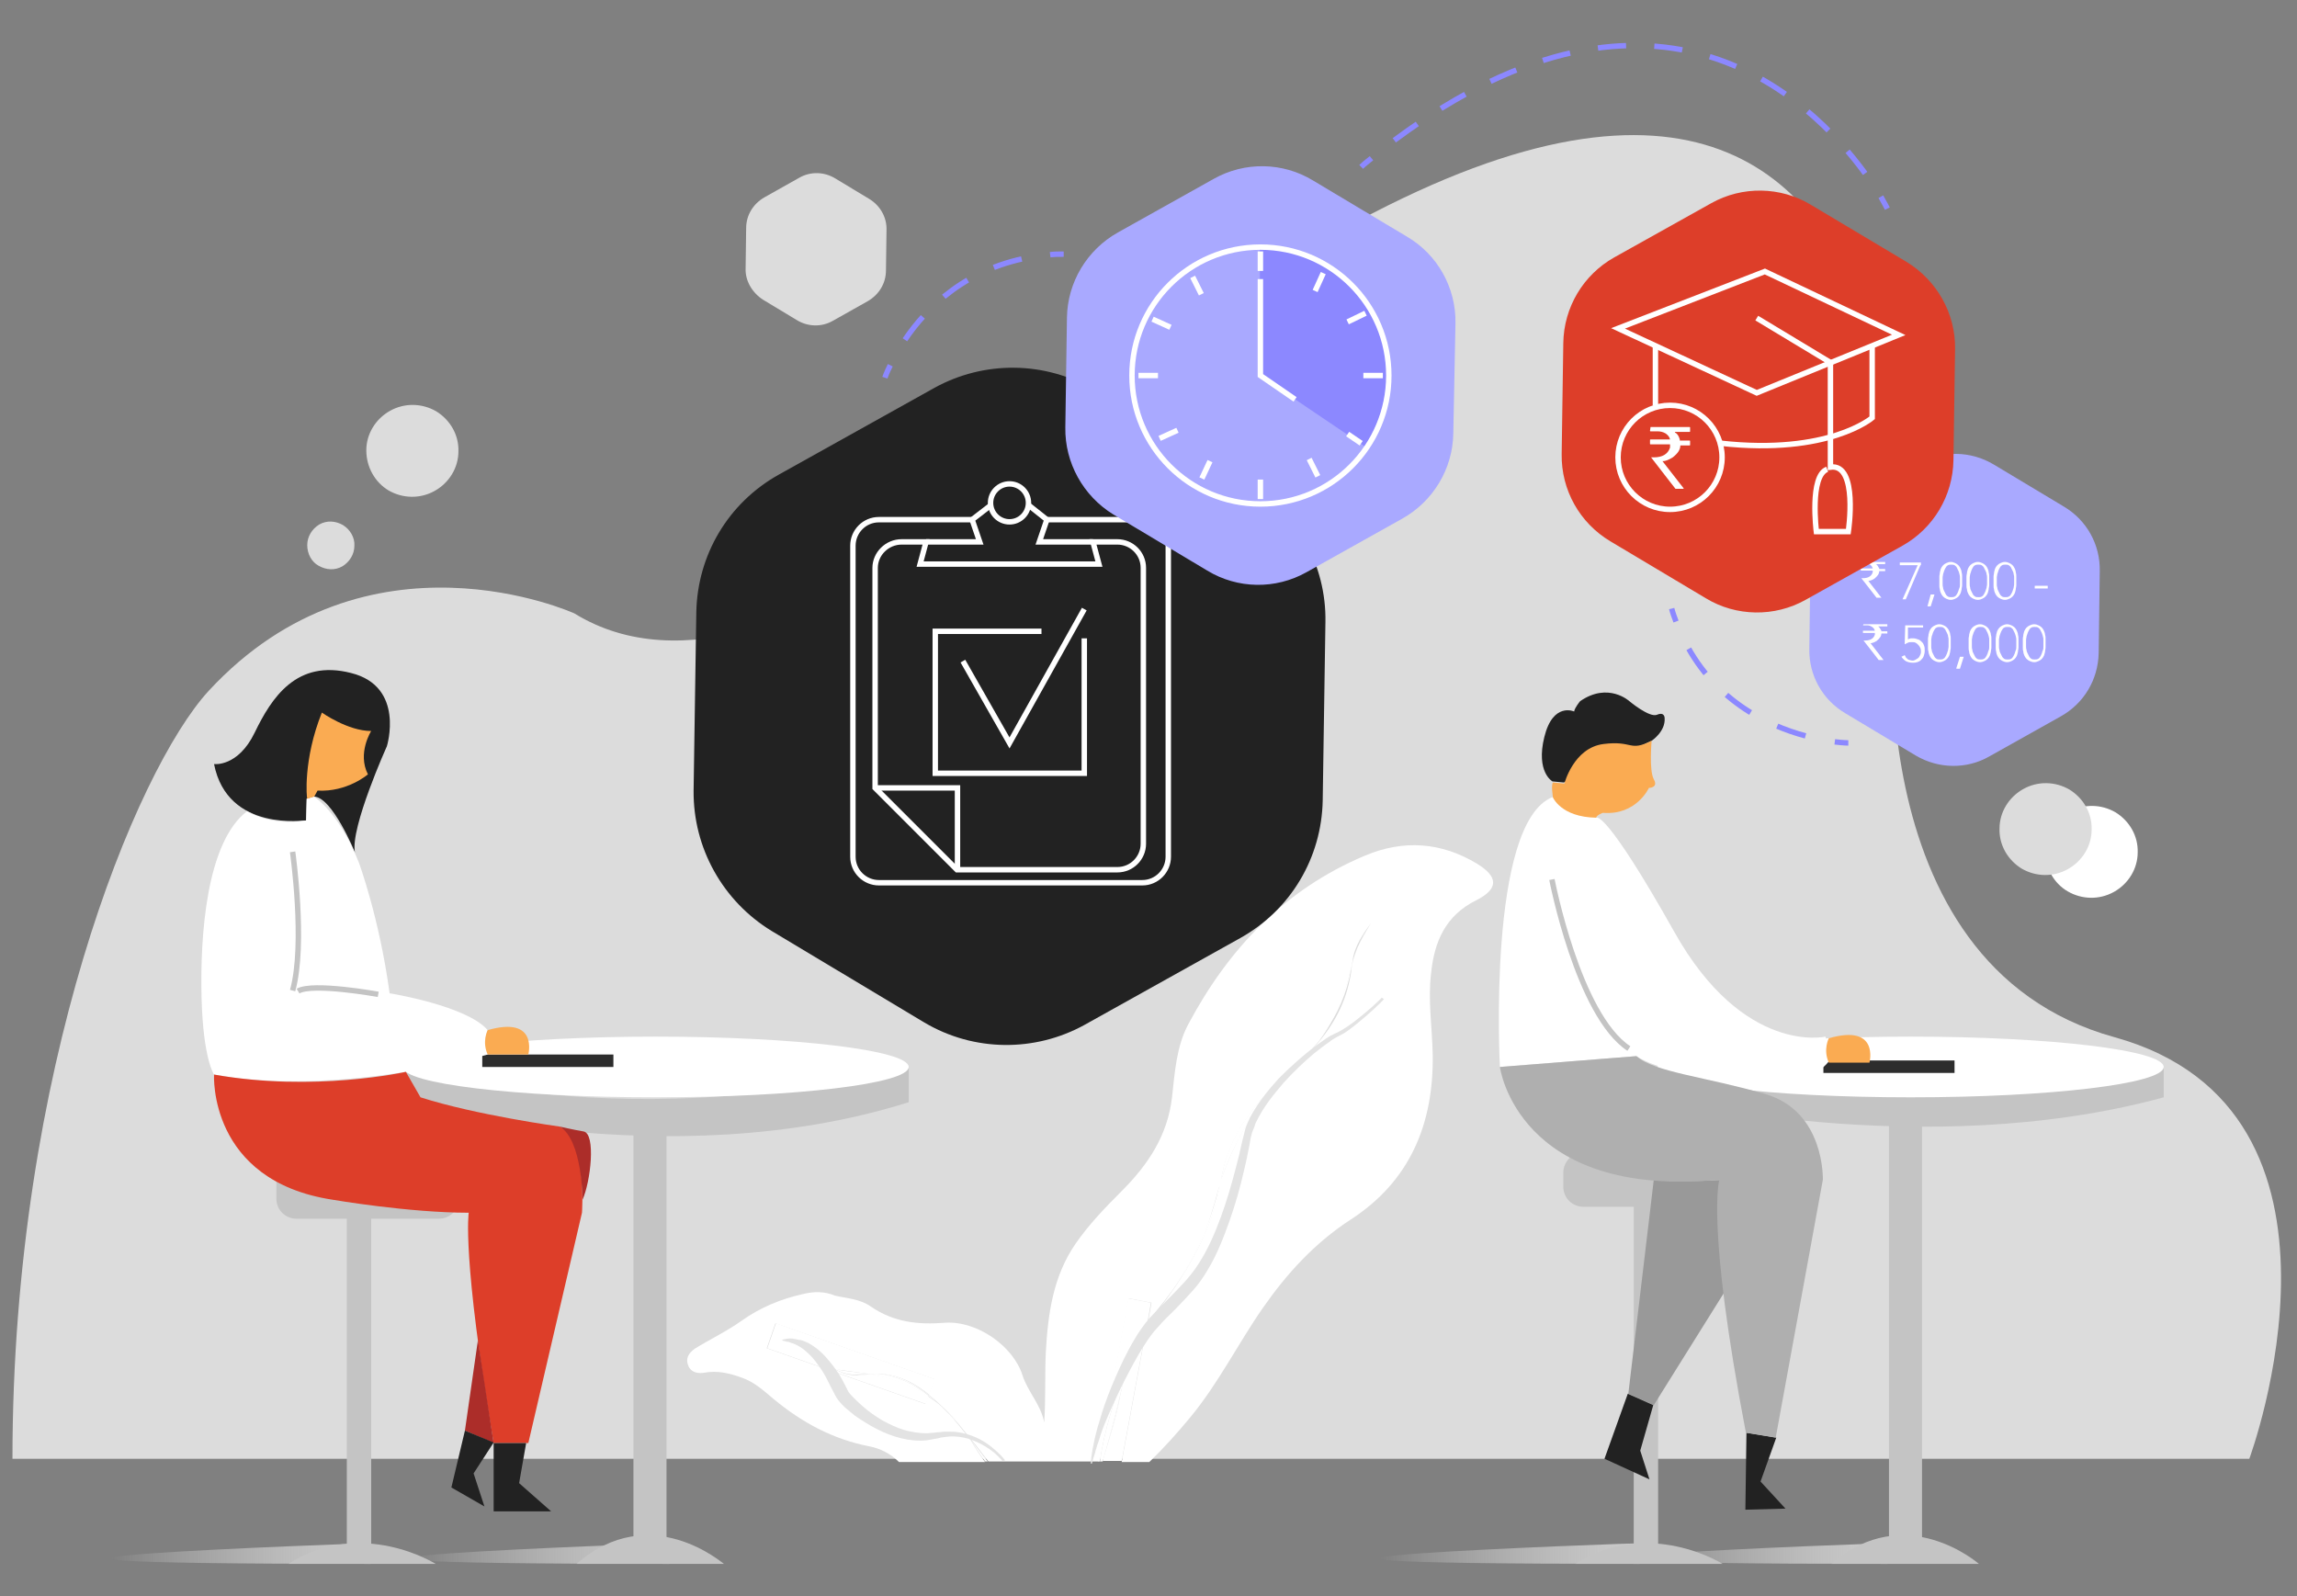 <?xml version="1.0" encoding="utf-8"?>
<!-- Generator: Adobe Illustrator 19.0.0, SVG Export Plug-In . SVG Version: 6.00 Build 0)  -->
<svg version="1.1" id="Layer_1" xmlns="http://www.w3.org/2000/svg" xmlns:xlink="http://www.w3.org/1999/xlink" x="0px" y="0px"
	 viewBox="-147 210 423.9 294.6" style="enable-background:new -147 210 423.9 294.6;" xml:space="preserve">
<rect x="-147" y="210" width="423.9" height="294.6" fill="#808080" stroke="none"/>
<style type="text/css">
	.st0{fill:#DCDCDC;}
	.st1{fill:#A9A9FF;}
	.st2{fill:none;}
	.st3{fill:#FFFFFF;}
	.st4{fill:#E3E3E3;}
	.st5{fill:url(#XMLID_2_);}
	.st6{fill:url(#XMLID_3_);}
	.st7{fill:url(#XMLID_4_);}
	.st8{fill:url(#XMLID_5_);}
	.st9{fill:#C4C4C4;}
	.st10{fill:#2D2D2D;}
	.st11{fill:none;stroke:#8C88FF;stroke-miterlimit:10;}
	.st12{fill:none;stroke:#8C88FF;stroke-miterlimit:10;stroke-dasharray:5.213,5.213;}
	.st13{fill:none;stroke:#8C88FF;stroke-miterlimit:10;stroke-dasharray:5.371,5.371;}
	.st14{fill:none;stroke:#8C88FF;stroke-miterlimit:10;stroke-dasharray:5.523,5.523;}
	.st15{fill:#999999;}
	.st16{fill:#222222;}
	.st17{fill:#FAAB52;}
	.st18{fill:none;stroke:#C4C4C4;stroke-miterlimit:10;}
	.st19{fill:#AFAFAF;}
	.st20{fill:none;stroke:#FFFFFF;stroke-miterlimit:10;}
	.st21{fill:#8C88FF;}
	.st22{enable-background:new    ;}
	.st23{fill:#DD3E29;}
	.st24{fill:#AC2D29;}
</style>
<path id="XMLID_591_" class="st0" d="M-144.7,479.2h412.8c0,0,23.9-64.3-24.9-77.8s-40.5-81.9-40.5-81.9s15.2-156.6-138.1-43.6
	c0,0-66.3,71.5-105.6,47.3c0,0-38.2-17.4-67.5,14.3C-121.9,352.1-144.7,407.2-144.7,479.2z"/>
<path id="XMLID_598_" class="st1" d="M186.9,329.7l0.2-15.1c0.1-4.9,2.7-9.3,7-11.7l13.2-7.4c4.2-2.4,9.4-2.3,13.6,0.2l13,7.8
	c4.2,2.5,6.7,7,6.6,11.9l-0.2,15.1c-0.1,4.9-2.7,9.3-7,11.7l-13.2,7.4c-4.2,2.4-9.4,2.3-13.6-0.2l-13-7.8
	C189.3,339.1,186.8,334.6,186.9,329.7z"/>
<g id="XMLID_334_">
	<path id="XMLID_517_" class="st2" d="M75.5,436.8c-0.1,0.1-0.1,0.3-0.2,0.4C75.3,437.1,75.4,436.9,75.5,436.8z"/>
	<path id="XMLID_516_" class="st2" d="M64.7,454.3c0.9-1.4,1.9-2.8,3-4.1c0.5-0.6,1-1.3,1.5-2c-1.1,1.6-2.2,3.2-3.4,4.7
		c-0.1,0.1-0.2,0.3-0.3,0.5c-0.3,0.4-0.6,0.8-0.8,1.1V454.3z"/>
	<path id="XMLID_515_" class="st2" d="M75.5,436.8c0.6-1.6,1.2-3.3,1.6-5c0.3-1.3,0.7-2.5,1.1-3.7c-0.3,0.9-0.6,1.9-0.8,2.8
		C76.9,432.9,76.2,434.9,75.5,436.8z"/>
	<path id="XMLID_514_" class="st2" d="M32.1,475.6C32.1,475.5,32.1,475.5,32.1,475.6c0,0-0.5-0.7-1.3-1.7c1.6,1.9,3.1,3.9,4.6,5.8
		h-0.1C34.2,478.3,33.1,476.9,32.1,475.6z"/>
	<path id="XMLID_513_" class="st2" d="M32.1,475.6c-0.8-1.1-1.7-2.1-2.6-3.2c0.4,0.5,0.8,1,1.3,1.5C31.5,474.8,32,475.5,32.1,475.6
		C32.1,475.5,32.1,475.5,32.1,475.6z"/>
	<path id="XMLID_512_" class="st2" d="M91.3,407.3c-2.2,2.1-4.2,4.4-5.9,6.7C87.1,411.6,89,409.4,91.3,407.3z"/>
	<path id="XMLID_511_" class="st2" d="M26.8,469.6l0.1,0.1c0.1,0.1,0.2,0.2,0.2,0.2C27.1,469.8,26.9,469.7,26.8,469.6z"/>
	<path id="XMLID_510_" class="st2" d="M24.7,467.7c-0.1-0.1-0.2-0.2-0.4-0.3v-0.1c0.9,0.7,1.7,1.5,2.6,2.3l-0.1-0.1
		C26.1,468.9,25.4,468.3,24.7,467.7z"/>
	<path id="XMLID_509_" class="st2" d="M102,390.7c-1,5.1-3.5,9.4-7,13c0.5-0.5,1-1.1,1.4-1.7C99.1,398.7,101.1,395,102,390.7z"/>
	<path id="XMLID_508_" class="st2" d="M84.6,415.1c0.1-0.1,0.2-0.3,0.3-0.4C84.8,414.8,84.7,414.9,84.6,415.1z"/>
	<path id="XMLID_507_" class="st2" d="M106,380.1c-1.1,1.5-1.9,3.1-2.6,4.7c-0.4,0.9-0.8,1.8-0.9,2.5
		C102.8,384.7,104.4,382.3,106,380.1z"/>
	<path id="XMLID_506_" class="st2" d="M38.1,483.3c0,0-0.1,0-0.3-0.2c0-0.1,0-0.2-0.1-0.3C37.8,483,37.9,483.1,38.1,483.3z"/>
	<path id="XMLID_505_" class="st2" d="M65.5,453.4c0.1-0.2,0.2-0.3,0.3-0.5C65.7,453.1,65.6,453.2,65.5,453.4z"/>
	<path id="XMLID_504_" class="st2" d="M93.4,405.4c0.3-0.3,0.7-0.6,1-1c0.1-0.1,0.2-0.2,0.2-0.3c-0.6,0.6-1.2,1.2-1.9,1.8
		c-0.4,0.3-0.7,0.6-1.1,1c0.2-0.2,0.4-0.3,0.6-0.5C92.6,406.1,93,405.7,93.4,405.4z"/>
	<path id="XMLID_503_" class="st2" d="M35.3,479.8l-0.1-0.1h0.1c0.2,0.3,0.4,0.6,0.6,0.8C35.7,480.3,35.5,480.1,35.3,479.8z"/>
	<path id="XMLID_502_" class="st2" d="M103.5,384.9c-0.4,1-0.7,2.1-1,3.2c0-0.2,0.1-0.5,0.1-0.7C102.7,386.7,103,385.8,103.5,384.9z
		"/>
	<path id="XMLID_498_" class="st2" d="M93.4,405.4c1.1-1.1,2.2-2.2,3.1-3.4c-0.4,0.6-0.9,1.2-1.4,1.7c-0.2,0.2-0.3,0.3-0.5,0.5
		c-0.1,0.1-0.2,0.2-0.2,0.3C94,404.7,93.7,405,93.4,405.4z"/>
	<path id="XMLID_497_" class="st3" d="M14.9,463.5c3.6,0,6.7,1.7,9.5,3.9v0.1C21.5,465.3,18.4,463.8,14.9,463.5z"/>
	<path id="XMLID_495_" class="st3" d="M-2.8,457.5C-2.8,457.5-2.7,457.5-2.8,457.5C-2.7,457.5-2.8,457.5-2.8,457.5z"/>
	<path id="XMLID_494_" class="st3" d="M11.7,463.6c-1.9,0.3-3.6-0.3-5-1.2c0.2,0.1,0.5,0.1,0.7,0.2c1.4,0.6,2.9,0.9,4.5,1
		C11.8,463.6,11.7,463.6,11.7,463.6z"/>
	<path id="XMLID_490_" class="st3" d="M-2.7,457.5C-2.7,457.5-2.8,457.5-2.7,457.5c1,0,2,0.3,3,0.7c-0.2-0.1-0.5-0.2-0.7-0.2
		C-1.1,457.7-1.9,457.5-2.7,457.5z"/>
	<path id="XMLID_489_" class="st3" d="M-0.4,457.9c0.2,0.1,0.4,0.1,0.7,0.2c1.2,0.5,2.2,1.2,3.2,2.1c0,0,0.1,0,0.1,0.1
		c0,0,0,0,0.1,0.1C2.4,459.4,1.1,458.5-0.4,457.9z"/>
	<path id="XMLID_488_" class="st3" d="M3.6,460.3c0.1,0.1,0.3,0.2,0.4,0.3C3.9,460.5,3.8,460.4,3.6,460.3L3.6,460.3z"/>
	<path id="XMLID_487_" class="st3" d="M4.3,460.8c1,0.7,2,1.3,3,1.8c-0.3-0.1-0.5-0.1-0.7-0.2C5.8,462,5,461.4,4.3,460.8z"/>
	<path id="XMLID_485_" class="st3" d="M61,462.3c-0.1,0.2-0.1,0.3-0.2,0.5c0.8-3.1,2.2-5.9,3.9-8.6v0.2
		C63,456.9,61.9,459.6,61,462.3z"/>
	<path id="XMLID_484_" class="st3" d="M60.8,462.8c0.1-0.2,0.1-0.3,0.2-0.5c-0.2,0.7-0.4,1.5-0.6,2.2v-0.1
		C60.5,463.9,60.7,463.4,60.8,462.8z"/>
	<path id="XMLID_483_" class="st3" d="M59.9,466.7c0,0.1-0.1,0.3-0.1,0.4c-0.7,4.3-2.1,8.4-3.3,12.6l0,0
		C57.7,475.4,58.9,471.1,59.9,466.7z"/>
	<path id="XMLID_480_" class="st3" d="M93.4,405.4c-0.4,0.4-0.7,0.7-1.1,1c-0.2,0.2-0.4,0.3-0.6,0.5c-0.1,0.1-0.3,0.2-0.4,0.4
		c-2.2,2.1-4.2,4.3-5.9,6.7c-0.2,0.2-0.3,0.4-0.4,0.6c-0.1,0.1-0.2,0.3-0.3,0.4c-2.7,4-4.9,8.3-6.4,13
		C79.9,416.9,87.9,410.5,93.4,405.4z"/>
	<path id="XMLID_476_" class="st3" d="M24.7,467.7c0.7,0.6,1.4,1.2,2.1,1.8c-0.7-0.6-1.5-1.2-2.5-1.9l0.1-0.2
		C24.5,467.6,24.6,467.7,24.7,467.7z"/>
	<path id="XMLID_474_" class="st3" d="M75.3,437.2c0.1-0.1,0.1-0.3,0.2-0.4l0,0c0.8-1.9,1.4-3.8,2-5.9c0.2-1,0.5-1.9,0.8-2.8l0,0
		c-1.8,11.8-10.5,22.3-12.4,24.9c1.2-1.6,2.3-3.1,3.4-4.7C71.7,444.8,73.7,441.1,75.3,437.2z"/>
	<path id="XMLID_473_" class="st3" d="M75.3,437.2c-1.5,3.9-3.5,7.6-6.1,11C71.6,444.7,73.7,441.1,75.3,437.2z"/>
	<path id="XMLID_469_" class="st3" d="M78.2,428.1L78.2,428.1L78.2,428.1L78.2,428.1L78.2,428.1z"/>
	<path id="XMLID_467_" class="st3" d="M78.2,428.1c1.5-4.7,3.6-9,6.4-13C81.9,419.1,79.8,423.4,78.2,428.1L78.2,428.1L78.2,428.1z"
		/>
	<path id="XMLID_465_" class="st3" d="M75.5,436.8L75.5,436.8L75.5,436.8z"/>
	<path id="XMLID_463_" class="st3" d="M84.9,414.6c0.1-0.2,0.3-0.4,0.4-0.6C85.2,414.2,85.1,414.4,84.9,414.6z"/>
	<path id="XMLID_462_" class="st3" d="M55.4,485.3L55.4,485.3L55.4,485.3z"/>
	<path id="XMLID_460_" class="st3" d="M65.5,453.4c-0.3,0.4-0.5,0.8-0.9,1.4v-0.2C64.9,454.1,65.2,453.7,65.5,453.4z"/>
	<path id="XMLID_459_" class="st3" d="M103.5,384.9c0.7-1.7,1.5-3.2,2.6-4.7C106,380.1,104.5,382.6,103.5,384.9z"/>
	<path id="XMLID_458_" class="st3" d="M91.3,407.3c0.1-0.1,0.3-0.2,0.4-0.4C91.5,407.1,91.4,407.2,91.3,407.3z"/>
	<path id="XMLID_457_" class="st3" d="M102.5,388.1c-0.1,0.9-0.3,1.8-0.4,2.6c0.1-0.4,0.1-0.8,0.2-1.1
		C102.3,389,102.4,388.6,102.5,388.1z"/>
	<path id="XMLID_456_" class="st3" d="M102.6,387.3c0,0.3-0.1,0.5-0.1,0.7c-0.1,0.5-0.2,1-0.3,1.4s-0.1,0.8-0.2,1.1
		c-1,4.3-2.9,8-5.6,11.3C100.4,396.6,102.3,389.2,102.6,387.3z"/>
	<path id="XMLID_455_" class="st3" d="M94.6,404.2c0.2-0.2,0.3-0.3,0.5-0.5C94.9,403.8,94.8,404,94.6,404.2z"/>
	<path id="XMLID_454_" class="st3" d="M34.8,479.7c-0.8-1.1-1.7-2.4-2.7-4.1c1.1,1.4,2.1,2.8,3.2,4.1H34.8z"/>
	<path id="XMLID_453_" class="st3" d="M27.2,469.9c-0.1-0.1-0.2-0.2-0.2-0.2c1.3,1.1,2.8,2.9,3.8,4.2c-0.4-0.5-0.8-1-1.3-1.5
		C28.8,471.5,28,470.7,27.2,469.9z"/>
	<path id="XMLID_450_" class="st3" d="M29.5,472.4c-0.8-0.8-1.5-1.7-2.3-2.5C28,470.7,28.8,471.5,29.5,472.4z"/>
	<path id="XMLID_449_" class="st3" d="M11.8,463.6c0.4-0.1,0.9-0.1,1.3-0.1c0.1,0,0.3,0,0.4,0.1C12.9,463.6,12.4,463.6,11.8,463.6z"
		/>
	<path id="XMLID_448_" class="st3" d="M13.5,463.6c-0.1,0-0.3,0-0.4-0.1c0.6,0,1.2,0,1.8,0C14.5,463.5,14,463.5,13.5,463.6z"/>
	<path id="XMLID_447_" class="st3" d="M14.9,463.5c3.5,0.3,6.6,1.8,9.4,4l-0.1,0.2c-2.5-1.6-6-3.3-10.8-4.1
		C14,463.5,14.5,463.5,14.9,463.5z"/>
	<path id="XMLID_446_" class="st3" d="M7.3,462.7c1.2,0.3,3,0.4,5.8,0.8c-0.4,0-0.8,0.1-1.3,0.1C10.2,463.6,8.7,463.3,7.3,462.7z"/>
	<path id="XMLID_444_" class="st3" d="M3.6,460.4c0.1,0.1,0.2,0.2,0.3,0.3c0.1,0.1,0.2,0.2,0.3,0.2c0.8,0.6,1.5,1.2,2.3,1.6
		C5.4,462.1,4.7,461.6,3.6,460.4z"/>
	<path id="XMLID_443_" class="st3" d="M-2.7,457.5c0.8,0,1.6,0.2,2.3,0.5C-1.5,457.6-2.4,457.5-2.7,457.5z"/>
	<path id="XMLID_442_" class="st3" d="M0.3,458.1c1.2,0.4,2.4,1.1,3.3,2.2c0,0-0.1,0-0.1-0.1C2.5,459.4,1.4,458.6,0.3,458.1z"/>
	<path id="XMLID_441_" class="st3" d="M4.3,460.8c-0.1-0.1-0.2-0.2-0.3-0.2C4.1,460.7,4.2,460.8,4.3,460.8z"/>
	<path id="XMLID_438_" class="st3" d="M59.9,466.7c0.1-0.7,0.3-1.5,0.5-2.2C60.2,465.3,60.1,466,59.9,466.7z"/>
	<path id="XMLID_436_" class="st3" d="M59.8,467.1c0-0.1,0.1-0.3,0.1-0.4c0.2-0.7,0.3-1.5,0.5-2.2s0.4-1.5,0.6-2.2
		c1.3-3.1,2.6-5.8,3.6-7.6L60,479.6h-3.5C57.7,475.5,59.1,471.4,59.8,467.1z"/>
	<path id="XMLID_435_" class="st3" d="M64.7,454.5v0.2c-1,1.8-2.3,4.5-3.6,7.6C61.9,459.6,63,456.9,64.7,454.5z"/>
	<g id="XMLID_293_">
		<path id="XMLID_461_" class="st3" d="M-18.8,458.9c2.9-1.8,5.9-3.2,8.7-5.2c3.4-2.4,7.2-4,11.3-4.9c2-0.5,4-0.5,5.9,0.3
			c2.2,0.5,4.6,0.6,6.6,2c4.2,2.9,8.7,3.4,13.7,3c5.9-0.4,12.6,4.3,14.3,9.7c1,3.1,3.4,5.4,4,8.7c0.3-4.4,0.1-8.7,0.3-13
			c0.4-7,1.3-13.9,5.5-20c2.5-3.6,5.5-6.7,8.5-9.7c4.9-4.9,8.5-10.3,9.3-17.4c0.5-4.5,0.8-9.3,3-13.4c7.4-13.9,17.8-24.9,32.6-31.1
			c7.1-3,14.1-2.5,20.7,1.5c3.9,2.4,4,4.6-0.1,6.7c-5.7,2.8-7.8,7.6-8.4,13.5c-0.6,5,0.2,10,0.3,15c0.2,12.8-4.2,23.4-15.2,30.5
			c-6.6,4.3-11.7,9.9-16.1,16.2c-4.6,6.6-8.2,13.9-13.4,20.2c-2.4,2.9-4.9,5.7-7.6,8.3H60l4.6-24.9c0.3-0.5,0.6-1,0.9-1.4
			c0.1-0.1,0.2-0.3,0.3-0.5c2-2.6,10.6-13,12.4-24.9c1.6-4.6,3.6-9,6.4-13c0.1-0.1,0.2-0.3,0.3-0.4c0.1-0.2,0.3-0.4,0.4-0.6
			c1.7-2.4,3.7-4.6,5.9-6.7c0.1-0.1,0.3-0.2,0.4-0.4c0.4-0.3,0.7-0.7,1.1-1c0.7-0.6,1.3-1.2,1.9-1.8c0.2-0.2,0.3-0.3,0.5-0.5
			c3.4-3.6,6-7.9,7-13c0.2-0.8,0.3-1.7,0.4-2.6c0.2-1.1,0.6-2.2,1-3.2c1-2.2,2.6-4.7,2.6-4.7c-1.6,2.2-3.2,4.5-3.5,7.2
			c-0.3,1.9-2.1,9.3-6.1,14.6c-1,1.2-2,2.3-3.1,3.4c-5.5,5.1-13.4,11.6-15.1,22.7l0,0c-0.4,1.2-0.8,2.5-1.1,3.7
			c-0.5,1.7-1,3.4-1.6,5l0,0c-0.1,0.1-0.1,0.3-0.2,0.4c-1.6,3.9-3.7,7.5-6.1,11c-0.5,0.7-1,1.3-1.5,2c-1.1,1.3-2.1,2.7-3,4.1
			l0.7-3.9l-4.2-0.8l-5.5,30.1H35.4c-1.5-2-3-3.9-4.6-5.8c-1-1.3-2.5-3.1-3.8-4.2c-0.8-0.8-1.7-1.6-2.6-2.3l1-2.9l-29.3-10.3
			l-1.6,4.6l29.3,10.3l0.5-1.4c1,0.7,1.9,1.3,2.5,1.9c0.1,0.1,0.2,0.2,0.4,0.4c0.8,0.8,1.6,1.6,2.3,2.5c0.9,1,1.7,2.1,2.6,3.2
			c1,1.7,1.9,3.1,2.7,4.1H18.9c-1.5-1.5-3.4-2.5-5.5-2.9c-6.7-1.3-12.4-4.4-17.6-8.7c-1.8-1.5-3.6-3.2-6-4c-2.2-0.8-4.4-1.3-6.7-0.9
			c-1.1,0.2-2.4,0.1-3-1.1C-20.6,460.7-19.9,459.7-18.8,458.9z"/>
		<path id="XMLID_445_" class="st3" d="M13.1,463.5c-2.8-0.4-4.5-0.6-5.8-0.8c-1.1-0.5-2.1-1.1-3-1.8c-0.1-0.1-0.2-0.2-0.3-0.2
			c-0.1-0.1-0.3-0.2-0.4-0.3c-0.9-1.1-2.2-1.7-3.3-2.2c-0.9-0.4-1.9-0.7-3-0.7h0.1c0.3,0,1.2,0.1,2.3,0.5c1.5,0.5,2.8,1.5,4.1,2.4
			c1,1.2,1.8,1.8,3,2.1c1.5,0.9,3.1,1.5,5,1.2h0.1c0.5,0,1.1,0,1.7-0.1c4.8,0.7,8.3,2.5,10.8,4.1l-0.5,1.4l-29.3-10.3l1.6-4.6
			l29.3,10.3l-1,2.9c-2.7-2.2-5.8-3.8-9.5-3.9C14.3,463.5,13.7,463.5,13.1,463.5z"/>
		<path id="XMLID_439_" class="st3" d="M56,479.7h-0.3l5.5-30.1l4.2,0.8l-0.7,3.9c-1.7,2.7-3.1,5.5-3.9,8.6
			C58.7,468,56.7,474.2,56,479.7z"/>
		<path id="XMLID_434_" class="st3" d="M56,479.7c0.7-5.5,2.7-11.7,4.8-16.9c-0.1,0.5-0.3,1-0.4,1.6v0.1c-0.2,0.7-0.3,1.5-0.5,2.2
			c-1,4.4-2.2,8.7-3.4,13L56,479.7L56,479.7z"/>
		<g id="XMLID_429_">
			<path id="XMLID_544_" class="st4" d="M108.4,394.4c0,0-1.1,1.2-3.3,3.1c-1.1,0.9-2.4,2.1-4.1,3.2c-0.9,0.5-1.9,0.9-2.7,1.6
				c-0.9,0.6-1.8,1.3-2.8,2.1c-1.9,1.6-3.8,3.4-5.6,5.4c-1.8,2.1-3.7,4.4-5,7.1c-0.2,0.3-0.3,0.7-0.4,1c-0.1,0.3-0.3,0.7-0.4,1
				l-0.3,1.1l-0.2,1.2c-0.3,1.5-0.6,3.1-1,4.7c-0.7,3.1-1.6,6.3-2.7,9.4c-1.1,3.1-2.3,6.2-4,9c-0.8,1.4-1.8,2.8-2.9,4
				c-1.1,1.2-2.1,2.3-3.2,3.4c-1.1,1.1-2.2,2.1-3.1,3.2c-1,1-1.7,2.1-2.5,3.3c-1.5,2.3-2.7,4.7-3.8,6.8c-1.1,2.2-2,4.2-2.8,6
				s-1.4,3.4-1.8,4.8c-0.5,1.3-0.7,2.4-1,3.2c-0.2,0.7-0.3,1.1-0.3,1.1h-0.2c0,0,0-0.4,0.1-1.2c0.1-0.8,0.3-1.9,0.6-3.3
				s0.8-3.1,1.4-5c0.6-1.9,1.4-4,2.4-6.3s2.1-4.7,3.6-7.2c0.7-1.2,1.6-2.5,2.6-3.7c1-1.1,2.1-2.2,3.2-3.3c1.1-1.1,2.2-2.2,3.2-3.3
				s2-2.3,2.8-3.6c1.7-2.6,3-5.6,4.1-8.6s2-6.1,2.8-9.2c0.4-1.5,0.8-3.1,1.1-4.6l0.3-1.2l0.3-1.2c0.1-0.4,0.3-0.8,0.4-1.1
				c0.2-0.4,0.3-0.7,0.5-1.1c1.5-2.8,3.4-5.1,5.3-7.2c2-2,4-3.8,5.9-5.3c1-0.8,1.9-1.4,2.9-2.1c1-0.7,2-1,2.8-1.5c1.7-1,3-2.1,4.1-3
				c2.2-1.8,3.3-3,3.3-3L108.4,394.4z"/>
		</g>
		<g id="XMLID_425_">
			<path id="XMLID_599_" class="st4" d="M38,479.6c0,0-0.5-0.6-1.5-1.5c-1-0.8-2.6-1.9-4.8-2.6c-1.1-0.3-2.3-0.5-3.6-0.4
				c-0.6,0.1-1.3,0.1-1.9,0.3c-0.3,0.1-0.7,0.1-1.1,0.2c-0.4,0.1-0.7,0.1-1.1,0.2c-3.1,0.3-6.3-0.6-9.2-2.1
				c-1.4-0.7-2.8-1.6-4.1-2.5c-0.6-0.5-1.2-1-1.8-1.5c-0.6-0.6-1.1-1.1-1.6-1.9c-0.7-1.3-1.3-2.5-1.9-3.7c-0.6-1.1-1.3-2.1-2-3
				S2,459.6,1.3,459c-0.7-0.5-1.4-0.9-2-1.1c-0.3-0.1-0.6-0.2-0.8-0.3c-0.3,0-0.5-0.1-0.6-0.1c-0.4-0.1-0.5-0.1-0.5-0.1v-0.2
				c0,0,0.2,0,0.6-0.1c0.2,0,0.4-0.1,0.7-0.1s0.6,0,0.9,0.1c0.4,0,0.7,0.2,1.2,0.2c0.4,0.1,0.8,0.3,1.3,0.5c0.9,0.5,1.8,1.1,2.7,2
				c0.9,0.9,1.7,1.9,2.5,3s1.5,2.5,2.1,3.7c0.2,0.5,0.7,1,1.2,1.5s1,1,1.6,1.5c1.1,1,2.3,1.8,3.6,2.6c1.3,0.7,2.7,1.4,4.1,1.8
				c1.4,0.4,2.9,0.6,4.2,0.6c0.3,0,0.7-0.1,1.1-0.1c0.3,0,0.7-0.1,1-0.1c0.4,0,0.7-0.1,1.1-0.1c0.4,0,0.7,0,1.1,0
				c1.4,0,2.7,0.3,3.8,0.7c2.3,0.8,3.8,2.1,4.8,3s1.5,1.6,1.5,1.6L38,479.6z"/>
		</g>
	</g>
</g>
<linearGradient id="XMLID_2_" gradientUnits="userSpaceOnUse" x1="-126.556" y1="225.301" x2="-78.6" y2="225.301" gradientTransform="matrix(1 0 0 -1 0 722)">
	<stop  offset="0" style="stop-color:#F2F2F2;stop-opacity:0"/>
	<stop  offset="1" style="stop-color:#CCCCCC"/>
</linearGradient>
<path id="XMLID_596_" class="st5" d="M-78.6,498.6v-3.8C-78.6,494.7-186.5,498.6-78.6,498.6z"/>
<linearGradient id="XMLID_3_" gradientUnits="userSpaceOnUse" x1="-71.5" y1="225.301" x2="-23.5" y2="225.301" gradientTransform="matrix(1 0 0 -1 0 722)">
	<stop  offset="0" style="stop-color:#F2F2F2;stop-opacity:0"/>
	<stop  offset="1" style="stop-color:#CCCCCC"/>
</linearGradient>
<path id="XMLID_595_" class="st6" d="M-23.5,498.6v-3.8C-23.5,494.7-131.5,498.6-23.5,498.6z"/>
<linearGradient id="XMLID_4_" gradientUnits="userSpaceOnUse" x1="107.6" y1="225.301" x2="155.6" y2="225.301" gradientTransform="matrix(1 0 0 -1 0 722)">
	<stop  offset="0" style="stop-color:#F2F2F2;stop-opacity:0"/>
	<stop  offset="1" style="stop-color:#CCCCCC"/>
</linearGradient>
<path id="XMLID_594_" class="st7" d="M155.6,498.6v-3.8C155.6,494.7,47.6,498.6,155.6,498.6z"/>
<linearGradient id="XMLID_5_" gradientUnits="userSpaceOnUse" x1="153.3" y1="225.301" x2="201.3" y2="225.301" gradientTransform="matrix(1 0 0 -1 0 722)">
	<stop  offset="0" style="stop-color:#F2F2F2;stop-opacity:0"/>
	<stop  offset="1" style="stop-color:#CCCCCC"/>
</linearGradient>
<path id="XMLID_592_" class="st8" d="M201.3,498.6v-3.8C201.3,494.7,93.3,498.6,201.3,498.6z"/>
<path id="XMLID_589_" class="st0" d="M-79.4,293.1L-79.4,293.1c0-3,1.7-5.8,4.4-7.3l0,0c2.7-1.5,5.9-1.4,8.5,0.1l0,0
	c2.6,1.6,4.2,4.4,4.1,7.4l0,0c0,3-1.7,5.8-4.4,7.3l0,0c-2.7,1.5-5.9,1.4-8.5-0.1l0,0C-77.8,299-79.4,296.2-79.4,293.1z"/>
<path id="XMLID_585_" class="st0" d="M-90.3,310.6L-90.3,310.6c0-1.6,0.9-3,2.2-3.8l0,0c1.4-0.8,3-0.7,4.4,0.1l0,0
	c1.3,0.8,2.2,2.3,2.1,3.8l0,0c0,1.6-0.9,3-2.2,3.8l0,0c-1.4,0.8-3,0.7-4.4-0.1l0,0C-89.5,313.7-90.3,312.2-90.3,310.6z"/>
<path id="XMLID_584_" class="st3" d="M230.5,367.1L230.5,367.1c0-3,1.7-5.8,4.4-7.3l0,0c2.7-1.5,5.9-1.4,8.5,0.1l0,0
	c2.6,1.6,4.2,4.4,4.1,7.4l0,0c0,3-1.7,5.8-4.4,7.3l0,0c-2.7,1.5-5.9,1.4-8.5-0.1l0,0C232,373,230.4,370.1,230.5,367.1z"/>
<path id="XMLID_583_" class="st0" d="M222,362.9L222,362.9c0-3,1.7-5.8,4.4-7.3l0,0c2.7-1.5,5.9-1.4,8.5,0.1l0,0
	c2.6,1.6,4.2,4.4,4.1,7.4l0,0c0,3-1.7,5.8-4.4,7.3l0,0c-2.7,1.5-5.9,1.4-8.5-0.1l0,0C223.5,368.7,221.9,365.9,222,362.9z"/>
<g id="XMLID_574_">
	<path id="XMLID_582_" class="st9" d="M-66,434.9h-26.3c-2,0-3.7-1.6-3.7-3.7v-4.8c0-2,1.6-3.7,3.7-3.7H-66c2,0,3.7,1.6,3.7,3.7v4.8
		C-62.3,433.3-64,434.9-66,434.9z"/>
	<rect id="XMLID_580_" x="-83" y="430.1" class="st9" width="4.5" height="66.1"/>
	<path id="XMLID_575_" class="st9" d="M-93.8,498.6h27.2C-66.6,498.6-80.2,490-93.8,498.6z"/>
</g>
<g id="XMLID_558_">
	<rect id="XMLID_573_" x="201.6" y="416.7" class="st9" width="6.1" height="79.6"/>
	<path id="XMLID_572_" class="st9" d="M191,498.6h27.2C218.2,498.6,204.6,486.7,191,498.6z"/>
	<path id="XMLID_560_" class="st9" d="M158.9,406.9v5.6c0,0,48.7,12.2,93.4,0v-5.6C252.3,406.9,205.7,418.4,158.9,406.9z"/>
	<ellipse id="XMLID_559_" class="st3" cx="205.6" cy="406.9" rx="46.7" ry="5.6"/>
</g>
<path id="XMLID_557_" class="st0" d="M-9.4,259.5l0.1-7.4c0-2.4,1.3-4.5,3.4-5.7l6.4-3.6c2.1-1.2,4.6-1.1,6.6,0.1l6.3,3.8
	c2,1.2,3.3,3.4,3.2,5.8l-0.1,7.4c0,2.4-1.3,4.5-3.4,5.7l-6.4,3.6c-2.1,1.2-4.6,1.1-6.6-0.1l-6.3-3.8C-8.2,264-9.5,261.8-9.4,259.5z"
	/>
<rect id="XMLID_552_" x="189.5" y="405.7" class="st10" width="24.2" height="2.3"/>
<g id="XMLID_525_">
	<g id="XMLID_604_">
		<path id="XMLID_607_" class="st11" d="M201.3,248.5c0,0-0.4-0.8-1.2-2.2"/>
		<path id="XMLID_606_" class="st12" d="M197.2,242c-10.2-14-39.5-42.8-89-4.5"/>
		<path id="XMLID_605_" class="st11" d="M106.1,239.2c-0.6,0.5-1.3,1-1.9,1.6"/>
	</g>
</g>
<g id="XMLID_519_">
	<g id="XMLID_615_">
		<path id="XMLID_623_" class="st11" d="M16.3,279.7c0,0,0.3-0.9,1-2.3"/>
		<path id="XMLID_622_" class="st13" d="M20,272.7c3.9-5.8,11.4-13.5,24.2-15.4"/>
		<path id="XMLID_621_" class="st11" d="M46.8,257c0.8-0.1,1.6-0.1,2.5-0.1"/>
	</g>
</g>
<g id="XMLID_541_">
	<g id="XMLID_625_">
		<path id="XMLID_630_" class="st11" d="M194.1,347.1c0,0-0.9,0-2.5-0.2"/>
		<path id="XMLID_627_" class="st14" d="M186.2,345.8c-7.1-1.9-17.3-6.7-22.8-18.5"/>
		<path id="XMLID_626_" class="st11" d="M162.3,324.7c-0.3-0.8-0.6-1.6-0.8-2.4"/>
	</g>
</g>
<g id="XMLID_421_">
	<path id="XMLID_424_" class="st9" d="M171.5,432.7h-26.3c-2,0-3.7-1.6-3.7-3.7v-2.6c0-2,1.6-3.7,3.7-3.7h26.3c2,0,3.7,1.6,3.7,3.7
		v2.6C175.2,431.1,173.5,432.7,171.5,432.7z"/>
	<rect id="XMLID_423_" x="154.5" y="430.1" class="st9" width="4.5" height="66.1"/>
	<path id="XMLID_422_" class="st9" d="M143.7,498.6h27.2C170.9,498.6,157.3,490,143.7,498.6z"/>
</g>
<g id="XMLID_405_">
	<path id="XMLID_420_" class="st15" d="M158.2,427.7l-4.7,39.5l4.7,2.1l13-20.8c0,0-1.5-16.4,0.8-20.8
		C172,427.7,161.9,428.3,158.2,427.7z"/>
	<path id="XMLID_419_" class="st16" d="M157.8,346.7c0,0,2.6-1.7,2.4-4.2c0,0,0-1.2-1.4-0.6s-5.1-2.5-5.1-2.5s-3.9-3.6-9.1,0
		c0,0-1,1.2-1.1,1.9c0,0-3.9-1.8-5.5,4.7s1.5,8.2,1.5,8.2l2.1,0.2L157.8,346.7z"/>
	<path id="XMLID_418_" class="st17" d="M157.8,346.7c0,0-0.5,5.5,0.4,7.1c0.9,1.6-0.9,1.6-0.9,1.6s-2.3,5.1-8.5,4.6
		c0,0-1.4,0.5-1.2,1c0,0-5.8,0.9-8-3.8c0,0-0.4-2.4,0-2.8l2.1,0.2c0,0,1.7-6.6,7.2-7.3C154.4,346.6,153.6,348.8,157.8,346.7z"/>
	<path id="XMLID_417_" class="st3" d="M147.6,360.9c0,0,1.6-1.7,14.4,21.1s27.9,19.3,27.9,19.3l0.7,4.4c0,0-4.4,7.7-23.8,2.7
		c0,0-7.9-0.9-11.8-3.5l-25.2,2c0,0-2.4-45,9.7-49.8C139.6,357.1,141,360.8,147.6,360.9z"/>
	<path id="XMLID_416_" class="st18" d="M139.4,372.3c0,0,4.8,25,14.2,31.2"/>
	<polygon id="XMLID_415_" class="st16" points="175.3,474.4 175.1,488.6 182.5,488.4 177.9,483.4 180.8,475.3 	"/>
	<polygon id="XMLID_414_" class="st16" points="153.4,467.2 149.1,479.2 157.4,483 155.7,477.7 158.1,469.3 	"/>
	<path id="XMLID_413_" class="st17" d="M190.5,406.1h7.5c0,0,1.9-7.2-7.5-4.5C190.5,401.6,189.4,403.7,190.5,406.1z"/>
	<path id="XMLID_406_" class="st19" d="M129.8,406.9c0,0,3.2,24.4,40.5,20.8c0,0-2.5,8.1,4.9,46.7l5.5,0.9l8.7-47.6
		c0,0,0.4-12.6-10.6-15.8c-11-3.2-20.4-4-23.8-7L129.8,406.9z"/>
</g>
<path id="XMLID_404_" class="st16" d="M-19,355.9l0.5-32.9c0.2-10.6,5.9-20.2,15.2-25.4l28.7-16c9.2-5.1,20.5-5,29.6,0.4l28.2,17
	c9.1,5.4,14.6,15.3,14.4,25.8l-0.5,32.9c-0.2,10.6-5.9,20.2-15.2,25.4l-28.7,16c-9.2,5.1-20.5,5-29.6-0.4l-28.2-16.9
	C-13.6,376.3-19.1,366.5-19,355.9z"/>
<g id="XMLID_395_">
	<path id="XMLID_403_" class="st20" d="M14.5,314.8v40.6l15.1,15.1h29.6c2.7,0,4.8-2.2,4.8-4.8v-50.9c0-2.7-2.2-4.8-4.8-4.8h-4.5
		l1.1,4.1h-33l1.1-4.1h-4.5C16.7,310,14.5,312.2,14.5,314.8z"/>
	<polyline id="XMLID_402_" class="st20" points="23.9,310 33.8,310 32.4,305.9 35.9,303.2 	"/>
	<polyline id="XMLID_401_" class="st20" points="54.7,310 44.8,310 46.2,305.9 42.8,303.2 	"/>
	<circle id="XMLID_400_" class="st20" cx="39.3" cy="302.8" r="3.5"/>
	<polyline id="XMLID_399_" class="st20" points="14.5,355.4 29.7,355.4 29.7,370.6 	"/>
	<path id="XMLID_398_" class="st20" d="M32.4,305.9H15.2c-2.7,0-4.8,2.2-4.8,4.8v57.4c0,2.7,2.2,4.8,4.8,4.8h48.6
		c2.7,0,4.8-2.2,4.8-4.8v-57.4c0-2.7-2.2-4.8-4.8-4.8H46.2"/>
	<polyline id="XMLID_397_" class="st20" points="45.2,326.5 25.6,326.5 25.6,352.7 53.1,352.7 53.1,327.8 	"/>
	<polyline id="XMLID_396_" class="st20" points="30.7,332 39.3,347.1 53.1,322.4 	"/>
</g>
<path id="XMLID_394_" class="st1" d="M49.6,288.9l0.3-20.3c0.1-6.5,3.7-12.5,9.4-15.7L77,243c5.7-3.2,12.7-3.1,18.3,0.3l17.4,10.4
	c5.6,3.3,9,9.4,8.9,15.9l-0.4,20.4c-0.1,6.5-3.7,12.5-9.4,15.7l-17.7,9.9c-5.7,3.2-12.7,3.1-18.3-0.3l-17.4-10.4
	C52.9,301.5,49.5,295.4,49.6,288.9z"/>
<g id="XMLID_357_">
	<path id="XMLID_393_" class="st21" d="M85.5,255.8v0.6v22.9l19.4,13.1c0,0,8.9-12.4,0.3-26C105.2,266.5,98.7,255.8,85.5,255.8z"/>
	<g id="XMLID_358_">
		<circle id="XMLID_372_" class="st20" cx="85.6" cy="279.3" r="23.7"/>
		<polyline id="XMLID_371_" class="st20" points="85.6,261.5 85.6,279.3 92,283.7 		"/>
		<line id="XMLID_370_" class="st20" x1="108.2" y1="279.3" x2="104.6" y2="279.3"/>
		<line id="XMLID_369_" class="st20" x1="66.7" y1="279.3" x2="63.1" y2="279.3"/>
		<line id="XMLID_368_" class="st20" x1="74.7" y1="264.3" x2="73.1" y2="261.1"/>
		<line id="XMLID_367_" class="st20" x1="69" y1="270.4" x2="65.7" y2="268.9"/>
		<line id="XMLID_366_" class="st20" x1="94.6" y1="294.7" x2="96.2" y2="297.9"/>
		<line id="XMLID_365_" class="st20" x1="70.3" y1="289.4" x2="67" y2="290.9"/>
		<line id="XMLID_364_" class="st20" x1="76.3" y1="295.1" x2="74.8" y2="298.3"/>
		<line id="XMLID_363_" class="st20" x1="101.7" y1="269.4" x2="105" y2="267.8"/>
		<line id="XMLID_362_" class="st20" x1="95.7" y1="263.7" x2="97.2" y2="260.4"/>
		<line id="XMLID_361_" class="st20" x1="85.6" y1="260" x2="85.6" y2="256.4"/>
		<line id="XMLID_360_" class="st20" x1="85.6" y1="302.1" x2="85.6" y2="298.5"/>
		<line id="XMLID_359_" class="st20" x1="104.2" y1="291.8" x2="101.7" y2="290.1"/>
	</g>
</g>
<g class="st22">
	<path class="st3" d="M196.5,313.7h4.4c0,0,0,0,0,0v0.4c0,0,0,0,0,0h-1.7v0c0.2,0.1,0.4,0.4,0.6,0.8l0,0.1h1.1c0,0,0,0,0,0v0.4
		c0,0,0,0,0,0h-1.1c0,0.5-0.3,0.9-0.9,1.4c-0.5,0.3-0.9,0.4-1.1,0.4c0,0,0,0,0,0l2.4,3.1v0h-0.9c0,0-0.9-1.2-2.8-3.6v0h0.3
		c1,0,1.6-0.4,1.8-1.1c0-0.1,0-0.2,0-0.2v-0.1h-2.2c0,0,0,0,0,0v-0.4c0,0,0,0,0,0h2.2c-0.1-0.3-0.2-0.5-0.5-0.7
		c-0.3-0.2-0.6-0.3-0.9-0.3h-0.8c0,0,0,0,0,0L196.5,313.7C196.5,313.7,196.5,313.7,196.5,313.7z"/>
</g>
<g class="st22">
	<path class="st3" d="M207.4,314.3l-2.7,6.3h-0.6l2.8-6.3h-3.3v-0.5h3.9V314.3z"/>
	<path class="st3" d="M209.3,319.7h0.7l-0.7,2.2h-0.6L209.3,319.7z"/>
	<path class="st3" d="M210.9,317.2c0-0.2,0-0.5,0-0.8c0-0.3,0.1-0.5,0.1-0.8c0.1-0.3,0.1-0.5,0.2-0.7s0.2-0.4,0.4-0.6
		c0.2-0.2,0.4-0.3,0.6-0.4s0.5-0.2,0.8-0.2c0.3,0,0.6,0.1,0.8,0.2c0.2,0.1,0.4,0.2,0.6,0.4c0.2,0.2,0.3,0.4,0.4,0.6s0.2,0.5,0.2,0.7
		c0.1,0.3,0.1,0.5,0.1,0.8c0,0.3,0,0.5,0,0.8c0,0.2,0,0.5,0,0.8s-0.1,0.5-0.1,0.8c-0.1,0.3-0.1,0.5-0.2,0.7s-0.2,0.4-0.4,0.6
		c-0.2,0.2-0.4,0.3-0.6,0.4c-0.2,0.1-0.5,0.2-0.8,0.2c-0.3,0-0.6-0.1-0.8-0.2s-0.4-0.2-0.6-0.4c-0.2-0.2-0.3-0.4-0.4-0.6
		s-0.2-0.5-0.2-0.7c-0.1-0.3-0.1-0.5-0.1-0.8C210.9,317.7,210.9,317.4,210.9,317.2z M211.5,317.2c0,0.2,0,0.4,0,0.6
		c0,0.2,0,0.4,0.1,0.7c0,0.2,0.1,0.4,0.2,0.6c0.1,0.2,0.2,0.4,0.3,0.6s0.3,0.3,0.4,0.4c0.2,0.1,0.4,0.1,0.6,0.1c0.2,0,0.4,0,0.6-0.1
		c0.2-0.1,0.3-0.2,0.4-0.4s0.2-0.3,0.3-0.6s0.1-0.4,0.2-0.6s0.1-0.4,0.1-0.7c0-0.2,0-0.4,0-0.6c0-0.2,0-0.4,0-0.6
		c0-0.2,0-0.4-0.1-0.7s-0.1-0.4-0.2-0.6s-0.2-0.4-0.3-0.6s-0.3-0.3-0.4-0.4c-0.2-0.1-0.4-0.1-0.6-0.1s-0.4,0-0.6,0.1
		c-0.2,0.1-0.3,0.2-0.4,0.4s-0.2,0.3-0.3,0.6c-0.1,0.2-0.1,0.4-0.2,0.6c0,0.2-0.1,0.4-0.1,0.7C211.5,316.8,211.5,317,211.5,317.2z"
		/>
	<path class="st3" d="M215.9,317.2c0-0.2,0-0.5,0-0.8c0-0.3,0.1-0.5,0.1-0.8c0.1-0.3,0.1-0.5,0.2-0.7s0.2-0.4,0.4-0.6
		c0.2-0.2,0.4-0.3,0.6-0.4c0.2-0.1,0.5-0.2,0.8-0.2c0.3,0,0.6,0.1,0.8,0.2s0.4,0.2,0.6,0.4c0.2,0.2,0.3,0.4,0.4,0.6s0.2,0.5,0.2,0.7
		c0.1,0.3,0.1,0.5,0.1,0.8c0,0.3,0,0.5,0,0.8c0,0.2,0,0.5,0,0.8s-0.1,0.5-0.1,0.8c-0.1,0.3-0.1,0.5-0.2,0.7s-0.2,0.4-0.4,0.6
		c-0.2,0.2-0.4,0.3-0.6,0.4s-0.5,0.2-0.8,0.2c-0.3,0-0.6-0.1-0.8-0.2c-0.2-0.1-0.4-0.2-0.6-0.4c-0.2-0.2-0.3-0.4-0.4-0.6
		s-0.2-0.5-0.2-0.7c-0.1-0.3-0.1-0.5-0.1-0.8S215.9,317.4,215.9,317.2z M216.5,317.2c0,0.2,0,0.4,0,0.6c0,0.2,0,0.4,0.1,0.7
		c0,0.2,0.1,0.4,0.2,0.6s0.2,0.4,0.3,0.6s0.3,0.3,0.4,0.4c0.2,0.1,0.4,0.1,0.6,0.1c0.2,0,0.4,0,0.6-0.1c0.2-0.1,0.3-0.2,0.4-0.4
		s0.2-0.3,0.3-0.6c0.1-0.2,0.1-0.4,0.2-0.6c0-0.2,0.1-0.4,0.1-0.7c0-0.2,0-0.4,0-0.6c0-0.2,0-0.4,0-0.6c0-0.2,0-0.4-0.1-0.7
		c0-0.2-0.1-0.4-0.2-0.6c-0.1-0.2-0.2-0.4-0.3-0.6s-0.3-0.3-0.4-0.4c-0.2-0.1-0.4-0.1-0.6-0.1c-0.2,0-0.4,0-0.6,0.1
		c-0.2,0.1-0.3,0.2-0.4,0.4s-0.2,0.3-0.3,0.6s-0.1,0.4-0.2,0.6c0,0.2-0.1,0.4-0.1,0.7C216.5,316.8,216.5,317,216.5,317.2z"/>
	<path class="st3" d="M220.9,317.2c0-0.2,0-0.5,0-0.8c0-0.3,0.1-0.5,0.1-0.8c0.1-0.3,0.1-0.5,0.2-0.7s0.2-0.4,0.4-0.6
		c0.2-0.2,0.4-0.3,0.6-0.4c0.2-0.1,0.5-0.2,0.8-0.2c0.3,0,0.6,0.1,0.8,0.2s0.4,0.2,0.6,0.4c0.2,0.2,0.3,0.4,0.4,0.6s0.2,0.5,0.2,0.7
		c0.1,0.3,0.1,0.5,0.1,0.8c0,0.3,0,0.5,0,0.8c0,0.2,0,0.5,0,0.8s-0.1,0.5-0.1,0.8c-0.1,0.3-0.1,0.5-0.2,0.7s-0.2,0.4-0.4,0.6
		c-0.2,0.2-0.4,0.3-0.6,0.4s-0.5,0.2-0.8,0.2c-0.3,0-0.6-0.1-0.8-0.2c-0.2-0.1-0.4-0.2-0.6-0.4c-0.2-0.2-0.3-0.4-0.4-0.6
		s-0.2-0.5-0.2-0.7c-0.1-0.3-0.1-0.5-0.1-0.8S220.9,317.4,220.9,317.2z M221.5,317.2c0,0.2,0,0.4,0,0.6c0,0.2,0,0.4,0.1,0.7
		c0,0.2,0.1,0.4,0.2,0.6s0.2,0.4,0.3,0.6s0.3,0.3,0.4,0.4c0.2,0.1,0.4,0.1,0.6,0.1c0.2,0,0.4,0,0.6-0.1c0.2-0.1,0.3-0.2,0.4-0.4
		s0.2-0.3,0.3-0.6c0.1-0.2,0.1-0.4,0.2-0.6c0-0.2,0.1-0.4,0.1-0.7c0-0.2,0-0.4,0-0.6c0-0.2,0-0.4,0-0.6c0-0.2,0-0.4-0.1-0.7
		c0-0.2-0.1-0.4-0.2-0.6c-0.1-0.2-0.2-0.4-0.3-0.6s-0.3-0.3-0.4-0.4c-0.2-0.1-0.4-0.1-0.6-0.1c-0.2,0-0.4,0-0.6,0.1
		c-0.2,0.1-0.3,0.2-0.4,0.4s-0.2,0.3-0.3,0.6s-0.1,0.4-0.2,0.6c0,0.2-0.1,0.4-0.1,0.7C221.5,316.8,221.5,317,221.5,317.2z"/>
	<path class="st3" d="M228.5,318.1h2.4v0.5h-2.4V318.1z"/>
</g>
<g class="st22">
	<path class="st3" d="M196.9,325.2h4.4c0,0,0,0,0,0v0.4c0,0,0,0,0,0h-1.7v0c0.2,0.1,0.4,0.4,0.6,0.8l0,0.1h1.1c0,0,0,0,0,0v0.4
		c0,0,0,0,0,0h-1.1c0,0.5-0.3,0.9-0.9,1.4c-0.5,0.3-0.9,0.4-1.1,0.4c0,0,0,0,0,0l2.4,3.1v0h-0.9c0,0-0.9-1.2-2.8-3.6v0h0.3
		c1,0,1.6-0.4,1.8-1.1c0-0.1,0-0.2,0-0.2v-0.1h-2.2c0,0,0,0,0,0v-0.4c0,0,0,0,0,0h2.2c-0.1-0.3-0.2-0.5-0.5-0.7
		c-0.3-0.2-0.6-0.3-0.9-0.3h-0.8c0,0,0,0,0,0L196.9,325.2C196.9,325.2,196.9,325.2,196.9,325.2z"/>
</g>
<g class="st22">
	<path class="st3" d="M207.9,325.8h-2.8l0,2.2c0.1-0.1,0.3-0.1,0.5-0.2c0.2,0,0.3,0,0.5,0c0.3,0,0.6,0.1,0.9,0.2
		c0.3,0.1,0.5,0.3,0.7,0.5c0.2,0.2,0.3,0.4,0.4,0.7s0.1,0.6,0.1,0.9c0,0.4-0.1,0.7-0.2,1c-0.1,0.3-0.3,0.5-0.5,0.7
		c-0.2,0.2-0.4,0.3-0.7,0.4c-0.3,0.1-0.5,0.1-0.8,0.1c-0.5,0-0.9-0.1-1.3-0.3c-0.3-0.2-0.6-0.5-0.8-0.8l0.6-0.3
		c0.1,0.1,0.1,0.2,0.2,0.4c0.1,0.1,0.2,0.2,0.3,0.3c0.1,0.1,0.3,0.2,0.4,0.2c0.1,0,0.3,0.1,0.5,0.1c0.2,0,0.3,0,0.5-0.1
		c0.2-0.1,0.3-0.2,0.5-0.3c0.2-0.1,0.3-0.3,0.4-0.5c0.1-0.2,0.2-0.4,0.2-0.7c0-0.2,0-0.5-0.1-0.7c-0.1-0.2-0.2-0.4-0.4-0.6
		c-0.2-0.2-0.3-0.3-0.5-0.4s-0.4-0.1-0.7-0.1s-0.5,0-0.7,0.1c-0.2,0.1-0.4,0.2-0.6,0.3l0.1-3.5h3.3V325.8z"/>
	<path class="st3" d="M208.8,328.7c0-0.2,0-0.5,0-0.8c0-0.3,0.1-0.5,0.1-0.8c0.1-0.3,0.1-0.5,0.2-0.7s0.2-0.4,0.4-0.6
		c0.2-0.2,0.4-0.3,0.6-0.4c0.2-0.1,0.5-0.2,0.8-0.2c0.3,0,0.6,0.1,0.8,0.2s0.4,0.2,0.6,0.4c0.2,0.2,0.3,0.4,0.4,0.6s0.2,0.5,0.2,0.7
		c0.1,0.3,0.1,0.5,0.1,0.8c0,0.3,0,0.5,0,0.8c0,0.2,0,0.5,0,0.8s-0.1,0.5-0.1,0.8c-0.1,0.3-0.1,0.5-0.2,0.7s-0.2,0.4-0.4,0.6
		c-0.2,0.2-0.4,0.3-0.6,0.4s-0.5,0.2-0.8,0.2c-0.3,0-0.6-0.1-0.8-0.2c-0.2-0.1-0.4-0.2-0.6-0.4c-0.2-0.2-0.3-0.4-0.4-0.6
		s-0.2-0.5-0.2-0.7c-0.1-0.3-0.1-0.5-0.1-0.8S208.8,328.9,208.8,328.7z M209.4,328.7c0,0.2,0,0.4,0,0.6c0,0.2,0,0.4,0.1,0.7
		c0,0.2,0.1,0.4,0.2,0.6s0.2,0.4,0.3,0.6s0.3,0.3,0.4,0.4c0.2,0.1,0.4,0.1,0.6,0.1c0.2,0,0.4,0,0.6-0.1c0.2-0.1,0.3-0.2,0.4-0.4
		s0.2-0.3,0.3-0.6c0.1-0.2,0.1-0.4,0.2-0.6c0-0.2,0.1-0.4,0.1-0.7c0-0.2,0-0.4,0-0.6c0-0.2,0-0.4,0-0.6c0-0.2,0-0.4-0.1-0.7
		c0-0.2-0.1-0.4-0.2-0.6c-0.1-0.2-0.2-0.4-0.3-0.6s-0.3-0.3-0.4-0.4c-0.2-0.1-0.4-0.1-0.6-0.1c-0.2,0-0.4,0-0.6,0.1
		c-0.2,0.1-0.3,0.2-0.4,0.4s-0.2,0.3-0.3,0.6s-0.1,0.4-0.2,0.6c0,0.2-0.1,0.4-0.1,0.7C209.4,328.3,209.4,328.5,209.4,328.7z"/>
	<path class="st3" d="M214.7,331.2h0.7l-0.7,2.2H214L214.7,331.2z"/>
	<path class="st3" d="M216.3,328.7c0-0.2,0-0.5,0-0.8c0-0.3,0.1-0.5,0.1-0.8c0.1-0.3,0.1-0.5,0.2-0.7s0.2-0.4,0.4-0.6
		c0.2-0.2,0.4-0.3,0.6-0.4s0.5-0.2,0.8-0.2c0.3,0,0.6,0.1,0.8,0.2c0.2,0.1,0.4,0.2,0.6,0.4c0.2,0.2,0.3,0.4,0.4,0.6s0.2,0.5,0.2,0.7
		c0.1,0.3,0.1,0.5,0.1,0.8c0,0.3,0,0.5,0,0.8c0,0.2,0,0.5,0,0.8s-0.1,0.5-0.1,0.8c-0.1,0.3-0.1,0.5-0.2,0.7s-0.2,0.4-0.4,0.6
		c-0.2,0.2-0.4,0.3-0.6,0.4c-0.2,0.1-0.5,0.2-0.8,0.2c-0.3,0-0.6-0.1-0.8-0.2s-0.4-0.2-0.6-0.4c-0.2-0.2-0.3-0.4-0.4-0.6
		s-0.2-0.5-0.2-0.7c-0.1-0.3-0.1-0.5-0.1-0.8C216.3,329.2,216.3,328.9,216.3,328.7z M216.9,328.7c0,0.2,0,0.4,0,0.6
		c0,0.2,0,0.4,0.1,0.7c0,0.2,0.1,0.4,0.2,0.6c0.1,0.2,0.2,0.4,0.3,0.6s0.3,0.3,0.4,0.4c0.2,0.1,0.4,0.1,0.6,0.1c0.2,0,0.4,0,0.6-0.1
		c0.2-0.1,0.3-0.2,0.4-0.4s0.2-0.3,0.3-0.6s0.1-0.4,0.2-0.6s0.1-0.4,0.1-0.7c0-0.2,0-0.4,0-0.6c0-0.2,0-0.4,0-0.6
		c0-0.2,0-0.4-0.1-0.7s-0.1-0.4-0.2-0.6s-0.2-0.4-0.3-0.6s-0.3-0.3-0.4-0.4c-0.2-0.1-0.4-0.1-0.6-0.1s-0.4,0-0.6,0.1
		c-0.2,0.1-0.3,0.2-0.4,0.4s-0.2,0.3-0.3,0.6c-0.1,0.2-0.1,0.4-0.2,0.6c0,0.2-0.1,0.4-0.1,0.7C216.9,328.3,216.9,328.5,216.9,328.7z
		"/>
	<path class="st3" d="M221.3,328.7c0-0.2,0-0.5,0-0.8c0-0.3,0.1-0.5,0.1-0.8c0.1-0.3,0.1-0.5,0.2-0.7s0.2-0.4,0.4-0.6
		c0.2-0.2,0.4-0.3,0.6-0.4s0.5-0.2,0.8-0.2c0.3,0,0.6,0.1,0.8,0.2c0.2,0.1,0.4,0.2,0.6,0.4c0.2,0.2,0.3,0.4,0.4,0.6s0.2,0.5,0.2,0.7
		c0.1,0.3,0.1,0.5,0.1,0.8c0,0.3,0,0.5,0,0.8c0,0.2,0,0.5,0,0.8s-0.1,0.5-0.1,0.8c-0.1,0.3-0.1,0.5-0.2,0.7s-0.2,0.4-0.4,0.6
		c-0.2,0.2-0.4,0.3-0.6,0.4c-0.2,0.1-0.5,0.2-0.8,0.2c-0.3,0-0.6-0.1-0.8-0.2s-0.4-0.2-0.6-0.4c-0.2-0.2-0.3-0.4-0.4-0.6
		s-0.2-0.5-0.2-0.7c-0.1-0.3-0.1-0.5-0.1-0.8C221.3,329.2,221.3,328.9,221.3,328.7z M221.9,328.7c0,0.2,0,0.4,0,0.6
		c0,0.2,0,0.4,0.1,0.7c0,0.2,0.1,0.4,0.2,0.6c0.1,0.2,0.2,0.4,0.3,0.6s0.3,0.3,0.4,0.4c0.2,0.1,0.4,0.1,0.6,0.1c0.2,0,0.4,0,0.6-0.1
		c0.2-0.1,0.3-0.2,0.4-0.4s0.2-0.3,0.3-0.6s0.1-0.4,0.2-0.6s0.1-0.4,0.1-0.7c0-0.2,0-0.4,0-0.6c0-0.2,0-0.4,0-0.6
		c0-0.2,0-0.4-0.1-0.7s-0.1-0.4-0.2-0.6s-0.2-0.4-0.3-0.6s-0.3-0.3-0.4-0.4c-0.2-0.1-0.4-0.1-0.6-0.1s-0.4,0-0.6,0.1
		c-0.2,0.1-0.3,0.2-0.4,0.4s-0.2,0.3-0.3,0.6c-0.1,0.2-0.1,0.4-0.2,0.6c0,0.2-0.1,0.4-0.1,0.7C221.9,328.3,221.9,328.5,221.9,328.7z
		"/>
	<path class="st3" d="M226.3,328.7c0-0.2,0-0.5,0-0.8c0-0.3,0.1-0.5,0.1-0.8c0.1-0.3,0.1-0.5,0.2-0.7s0.2-0.4,0.4-0.6
		c0.2-0.2,0.4-0.3,0.6-0.4s0.5-0.2,0.8-0.2c0.3,0,0.6,0.1,0.8,0.2c0.2,0.1,0.4,0.2,0.6,0.4c0.2,0.2,0.3,0.4,0.4,0.6s0.2,0.5,0.2,0.7
		c0.1,0.3,0.1,0.5,0.1,0.8c0,0.3,0,0.5,0,0.8c0,0.2,0,0.5,0,0.8s-0.1,0.5-0.1,0.8c-0.1,0.3-0.1,0.5-0.2,0.7s-0.2,0.4-0.4,0.6
		c-0.2,0.2-0.4,0.3-0.6,0.4c-0.2,0.1-0.5,0.2-0.8,0.2c-0.3,0-0.6-0.1-0.8-0.2s-0.4-0.2-0.6-0.4c-0.2-0.2-0.3-0.4-0.4-0.6
		s-0.2-0.5-0.2-0.7c-0.1-0.3-0.1-0.5-0.1-0.8C226.3,329.2,226.3,328.9,226.3,328.7z M226.9,328.7c0,0.2,0,0.4,0,0.6
		c0,0.2,0,0.4,0.1,0.7c0,0.2,0.1,0.4,0.2,0.6c0.1,0.2,0.2,0.4,0.3,0.6s0.3,0.3,0.4,0.4c0.2,0.1,0.4,0.1,0.6,0.1c0.2,0,0.4,0,0.6-0.1
		c0.2-0.1,0.3-0.2,0.4-0.4s0.2-0.3,0.3-0.6s0.1-0.4,0.2-0.6s0.1-0.4,0.1-0.7c0-0.2,0-0.4,0-0.6c0-0.2,0-0.4,0-0.6
		c0-0.2,0-0.4-0.1-0.7s-0.1-0.4-0.2-0.6s-0.2-0.4-0.3-0.6s-0.3-0.3-0.4-0.4c-0.2-0.1-0.4-0.1-0.6-0.1s-0.4,0-0.6,0.1
		c-0.2,0.1-0.3,0.2-0.4,0.4s-0.2,0.3-0.3,0.6c-0.1,0.2-0.1,0.4-0.2,0.6c0,0.2-0.1,0.4-0.1,0.7C226.9,328.3,226.9,328.5,226.9,328.7z
		"/>
</g>
<g id="XMLID_351_">
	<rect id="XMLID_355_" x="-30.1" y="416.7" class="st9" width="6.1" height="79.6"/>
	<path id="XMLID_354_" class="st9" d="M-40.6,498.6h27.2C-13.5,498.6-27,486.7-40.6,498.6z"/>
	<path id="XMLID_353_" class="st9" d="M-72.7,406.9v6.5c0,0,48.7,14.1,93.4,0v-6.5C20.7,406.9-26,420.2-72.7,406.9z"/>
	<ellipse id="XMLID_352_" class="st3" cx="-26" cy="406.9" rx="46.7" ry="5.6"/>
</g>
<rect id="XMLID_350_" x="-58" y="404.6" class="st10" width="24.2" height="2.3"/>
<g id="XMLID_338_">
	<path id="XMLID_349_" class="st16" d="M-107.5,351c0,0,4.4,0.6,7.5-5.8c3.1-6.4,7.7-13.6,17.8-11c10,2.5,6.6,13.5,6.6,13.5
		s-6.8,15.1-5.9,19.6c0,0-4.2-10.3-7.6-10.3l-1.3,0.4l-0.1,4C-90.5,361.3-105,363.7-107.5,351z"/>
	<path id="XMLID_348_" class="st3" d="M-107.5,408.3c0,0-2-2.8-2.3-14.1c-0.3-11.6,0.9-28.8,8.4-34.5c0,0,4.2,2.8,10.9,1.7l0.1-4
		l1.3-0.4c0,0,4.5,2.6,8.3,12.1c0,0,3.8,10.2,5.7,24.2c0,0,14.3,2.3,18.1,6.8c0,0-0.9,2.2,0,4.5C-57,404.6-84.4,412.5-107.5,408.3z"
		/>
	<path id="XMLID_347_" class="st18" d="M-93,367.2c0,0,2.4,17,0,25.6"/>
	<path id="XMLID_346_" class="st18" d="M-77.2,393.5c0,0-12.1-2.2-14.8-0.6"/>
	<path id="XMLID_345_" class="st23" d="M-107.5,408.3c0,0-1.1,19.6,21.9,23.1c0,0,14,2.4,25.1,2.4c0,0-1.3,8,4.6,42.5h6.4l9.9-42.5
		c0,0,1-13.4-4.1-15.9c0,0-15.4-2.1-25.7-5.4l-2.7-4.7C-72.1,407.8-89,411.6-107.5,408.3z"/>
	<polygon id="XMLID_344_" class="st24" points="-61.2,474 -55.9,476.3 -58.8,457.3 	"/>
	<path id="XMLID_343_" class="st24" d="M-43.7,417.9c0,0,2.6,0.6,4.4,0.9c2.3,0.4,1.3,9.3-0.2,12.6
		C-39.5,431.4-39.5,420.4-43.7,417.9z"/>
	<polyline id="XMLID_342_" class="st16" points="-61.2,474 -63.7,484.5 -57.6,488 -59.6,481.9 -55.9,476.2 	"/>
	<polygon id="XMLID_341_" class="st16" points="-55.9,476.3 -55.9,488.9 -45.3,488.9 -51.2,483.7 -49.9,476.3 	"/>
	<path id="XMLID_340_" class="st17" d="M-87.6,341.5c0,0,4.8,3.4,9.1,3.4c0,0-2.6,4.1-0.6,8c0,0-3.8,3.3-9.3,3L-89,357l-1.3,0.4
		C-90.4,357.3-91.1,350.2-87.6,341.5z"/>
	<path id="XMLID_339_" class="st17" d="M-57,404.6h7.5c0,0,1.9-7.2-7.5-4.5C-57,400.1-58.1,402.2-57,404.6z"/>
</g>
<path id="XMLID_518_" class="st23" d="M141.2,293.8l0.3-20.5c0.1-6.6,3.7-12.6,9.4-15.8l17.9-10c5.7-3.2,12.8-3.1,18.4,0.3
	l17.6,10.5c5.6,3.4,9.1,9.5,9,16.1l-0.3,20.5c-0.1,6.6-3.7,12.6-9.4,15.8l-17.9,10c-5.7,3.2-12.8,3.1-18.4-0.3l-17.6-10.5
	C144.5,306.5,141.1,300.4,141.2,293.8z"/>
<g id="XMLID_430_">
	<polygon id="XMLID_67_" class="st20" points="151.6,270.6 177.2,282.5 203.4,271.8 178.7,260.1 	"/>
	<line id="XMLID_426_" class="st20" x1="158.5" y1="273.7" x2="158.5" y2="284.8"/>
	<path id="XMLID_337_" class="st20" d="M198.5,273.7v13.4c0,0-8,6.9-27.9,4.7"/>
	<path id="XMLID_336_" class="st20" d="M177.2,268.7l13.6,8.2v19.3c5.2-0.7,3.3,11.9,3.3,11.9h-5.9c0,0-1.3-10.3,2-11.5"/>
	<circle id="XMLID_427_" class="st20" cx="161.2" cy="294.4" r="9.6"/>
	<g id="XMLID_523_">
		<path id="XMLID_524_" class="st3" d="M157.6,288.8h7.2c0,0,0.1,0,0.1,0.1v0.7c0,0,0,0.1-0.1,0.1h-2.7v0.1c0.4,0.2,0.7,0.6,0.9,1.3
			v0.2h1.8c0,0,0.1,0,0.1,0.1v0.7c0,0,0,0.1-0.1,0.1h-1.7c0,0.8-0.5,1.5-1.4,2.2c-0.8,0.5-1.4,0.7-1.8,0.7c0,0,0,0-0.1,0l3.9,5v0.1
			h-1.5c0,0-1.5-1.9-4.5-5.8l0,0h0.5c1.6,0,2.6-0.6,3-1.8c0-0.1,0-0.3,0-0.3V292h-3.6c0,0-0.1,0-0.1-0.1v-0.7c0,0,0-0.1,0.1-0.1h3.6
			c-0.1-0.5-0.4-0.8-0.8-1.1c-0.5-0.3-1-0.4-1.5-0.4h-1.3c0,0-0.1,0-0.1-0.1L157.6,288.8L157.6,288.8z"/>
	</g>
</g>
</svg>
